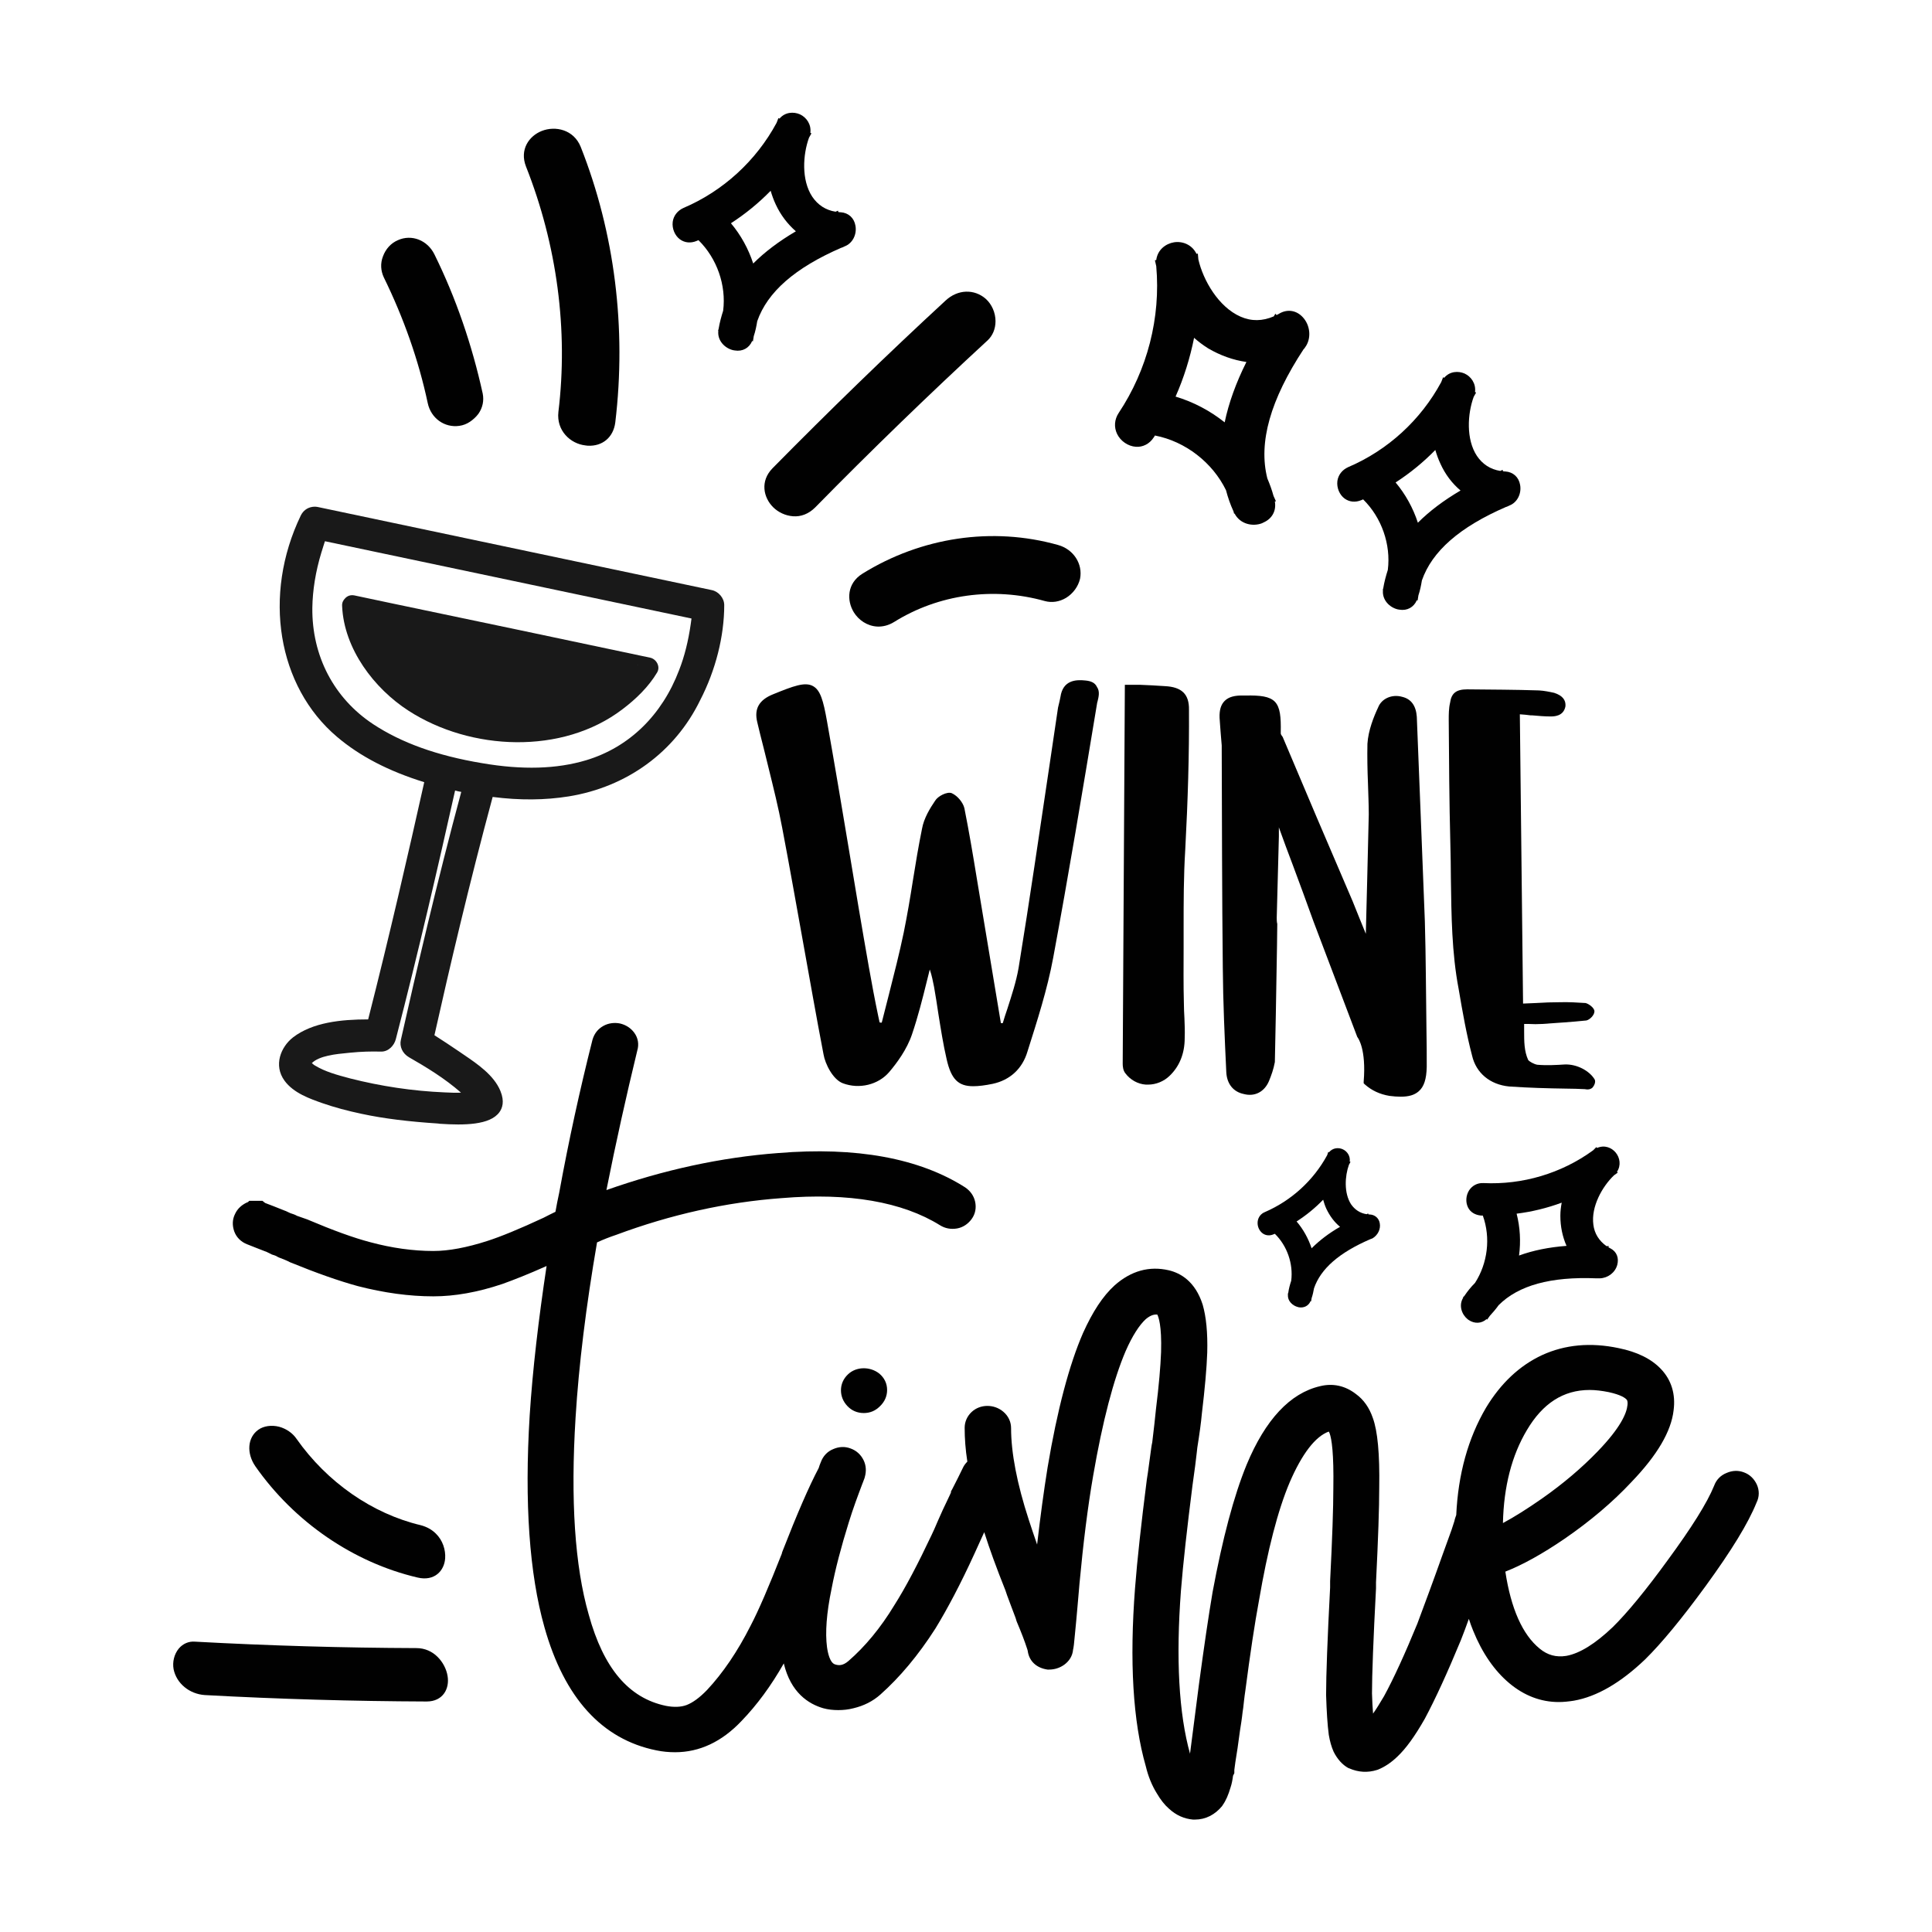<?xml version="1.0" encoding="utf-8"?>
<!-- Generator: Adobe Illustrator 24.3.0, SVG Export Plug-In . SVG Version: 6.00 Build 0)  -->
<svg version="1.1" id="Layer_1" xmlns="http://www.w3.org/2000/svg" xmlns:xlink="http://www.w3.org/1999/xlink" x="0px" y="0px"
	 viewBox="0 0 720 720" style="enable-background:new 0 0 720 720;" xml:space="preserve">
<style type="text/css">
	.st0{fill:#010101;}
	.st1{fill:#191919;}
</style>
<g>
	<path class="st0" d="M404.5,253.6c-3.6-0.4-8.4-0.1-9.3,6.1c-0.1,0.7-0.3,1.3-0.4,1.9c-0.2,0.7-0.3,1.4-0.5,2.1
		c-1.1,7.2-2.1,14.4-3.2,21.6c-3.7,24.7-7.4,50.3-11.5,75.4c-0.9,5.2-2.6,10.3-4.2,15.3c-0.6,1.8-1.2,3.5-1.7,5.3
		c-0.1,0-0.2,0-0.3,0c-0.1,0-0.2,0-0.4,0l-9-54.1c-1.4-8.6-2.9-17.5-4.6-26c-0.5-2.1-2.5-4.6-4.7-5.6c-1.7-0.7-5.2,1.1-6.2,2.8
		c-1.9,2.8-4.2,6.5-4.9,10.5c-1.3,6.4-2.4,13-3.4,19.3c-1,6.4-2.1,12.9-3.4,19.3c-1.6,7.7-3.6,15.5-5.5,23
		c-0.9,3.5-1.8,7.1-2.7,10.6c-0.1,0-0.2,0-0.3,0c-0.2,0-0.3,0-0.5-0.1l-0.5-2.3c-1.3-6.2-2.4-12.1-3.5-18.3
		c-2.6-14.7-5.1-29.7-7.5-44.2c-2.6-15.6-5.3-31.7-8.1-47.4c-1.4-7.9-2.5-11.6-5.2-13.1c-3-1.7-7.4,0-14.8,3
		c-5.3,2.1-7.2,5.4-6,10.4c0.7,3.1,1.5,6.1,2.3,9.3l0.6,2.4c0.4,1.8,0.9,3.5,1.3,5.3c1.8,7.3,3.7,14.9,5.1,22.4
		c2.7,14.1,5.2,28.4,7.7,42.2c2.5,13.8,5,28.2,7.7,42.2c0.6,3.6,3.5,9.4,7.2,10.8c6.1,2.3,13.2,0.6,17.3-4.2
		c2.8-3.3,6.6-8.4,8.5-14.1c2.2-6.5,3.9-13.2,5.5-19.7c0.4-1.5,0.7-2.9,1.1-4.4c0.8,2.3,1.2,4.6,1.6,6.5c0.6,3.3,1.1,6.7,1.6,10
		c0.9,5.6,1.8,11.4,3.1,17c1.7,7.5,4.4,10,9.9,10c2,0,4.4-0.3,7.3-0.9c6.4-1.4,11-5.6,12.9-12c3.6-11.4,7.4-23.1,9.6-35
		c5.7-30.7,10.8-61.3,16.4-95.1l0.1-0.3c0.4-1.7,1-3.8-0.2-5.5C408.1,254.5,406.7,253.8,404.5,253.6z"/>
	<path class="st0" d="M434.1,255.7c-3.1-0.2-6.3-0.4-9.4-0.5l-5.5,0l-0.8,141.2c0,0.9,0.1,2.5,1,3.6c1.8,2.4,4.6,4,7.6,4.2
		c0.3,0,0.6,0,0.9,0c2.9,0,5.8-1.2,7.9-3.2c3.7-3.5,5.7-8.3,5.7-14.1c0.1-2.6,0-5.1-0.1-7.5c-0.1-1.8-0.2-3.7-0.2-5.5
		c-0.2-7-0.1-14.1-0.1-20.9c0-2.4,0-4.9,0-7.3c0-9.5,0-19.2,0.6-28.9c1-18.7,1.5-35.8,1.4-52.3C443.2,258.7,440.4,256,434.1,255.7z"
		/>
	<path class="st0" d="M531,343.3c-0.5-12.7-1-25.5-1.5-38.3c-0.5-12.6-1-25.3-1.5-37.9c-0.3-4.1-2.1-6.6-5.4-7.4
		c-3.8-1.1-7.7,0.6-9,3.9c-1.6,3.4-3.7,8.6-4,13.6c-0.1,4.9,0,9.9,0.2,14.7c0.1,3.8,0.3,7.8,0.3,11.6c-0.2,8.3-0.4,16.6-0.6,24.9
		c-0.2,6.6-0.3,13.1-0.5,19.6c-1.6-4-3.3-8-4.9-12.1c-9.3-21.6-18.1-42.3-26.1-61.3l-0.3-0.4c-0.2-0.2-0.3-0.5-0.4-0.8l0-0.1l0-0.5
		c0.1-5.6-0.2-9.2-2.2-11.3c-2-2-5.4-2.4-10.9-2.3l-0.4,0l0,0c-0.1,0-0.2,0-0.3,0c-3.3-0.1-5.6,0.5-7.1,2c-1.4,1.4-2,3.4-1.9,6.3
		c0.1,1.9,0.3,3.7,0.4,5.5c0.1,1.6,0.3,3.2,0.4,4.8l0,1c0.1,26.8,0.1,54.6,0.4,81.8c0.1,13,0.7,26.2,1.3,38.9
		c0.2,4.4,2.6,7.4,6.5,8.2c4.1,1.1,7.7-0.8,9.4-4.8c0.9-2.2,1.7-4.4,2.2-7.1c0.2-7.5,0.5-25.7,0.8-43.3l0.1-8.1l0-0.1
		c-0.2-0.7-0.2-1.6-0.2-2.3l0.8-30.3l0-3.4c0.1,0.2,0.1,0.4,0.2,0.6c1.6,4.5,3.3,9,5,13.5c2.6,7,5.2,14,7.7,21l16.3,43l0.2,0.3
		c0.1,0.2,3.2,4.2,2.2,16.4l0,0.6l0.4,0.4c2.6,2.3,5.6,3.7,9.2,4.3c1.5,0.2,2.9,0.3,4.2,0.3c3,0,5.1-0.6,6.7-2c2-1.7,2.9-4.6,3-9.1
		v0c0-4.5,0-9-0.1-13.5C531.4,370.7,531.4,356.9,531,343.3z"/>
	<path class="st0" d="M583.1,396.7c-3,0.2-6.8,0.4-10.2,0.1c-1.2-0.2-3-1.2-3.4-1.8c-1.5-3.3-1.5-6.9-1.5-10.8c0-0.9,0-1.7,0-2.6
		c0.6,0,1.2,0,1.7,0c1.7,0.1,3.3,0.1,5,0c5.5-0.4,10.8-0.7,16.5-1.3c1.3-0.3,3-2,3-3.4c0-1.3-2.1-2.8-3.3-3.1
		c-3.1-0.2-6.4-0.4-9.6-0.3c-2.9,0-5.8,0.1-8.9,0.3c-1.5,0.1-3.2,0.1-4.8,0.2l-1.2-107.8c1.4,0.1,2.7,0.2,4.1,0.4l0.6,0
		c2.3,0.2,4.5,0.4,6.7,0.4c1.3,0,4.9,0,5.6-3.8c0.2-2.3-1.1-4-4.2-5c-1.8-0.4-3.8-0.8-5.7-0.9c-8.9-0.3-17.9-0.3-26.7-0.4
		c-4.1,0-5.9,1.4-6.4,5c-0.5,2.1-0.5,4.4-0.5,6.4c0.1,15,0.2,30.6,0.6,46.1c0.1,4.3,0.2,8.7,0.2,13c0.2,13.6,0.3,27.6,2.9,41.2
		c1.5,8.8,2.9,16.8,5,24.8c1.5,6.5,6.7,10.8,13.8,11.5c7.2,0.5,14.4,0.7,21.4,0.8c2.3,0,4.6,0.1,6.9,0.2c0.3,0.1,0.7,0.1,1,0.1
		c0.6,0,1.2-0.2,1.7-0.6c0.6-0.6,1.4-2.1,0.9-3.1C592.4,399.1,587.7,396.5,583.1,396.7z"/>
</g>
<g>
	<path class="st0" d="M316,512.2c-1.7,1.6-2.6,3.7-2.6,5.9c0,2.2,0.8,4.2,2.4,5.9c1.6,1.7,3.7,2.6,6.1,2.6c2.3,0,4.3-0.8,6-2.5
		c1.8-1.7,2.7-3.8,2.7-6.1c0-2.4-1-4.5-2.9-6.1C324.3,509.2,319.1,509.2,316,512.2z"/>
	<path class="st0" d="M654.7,553.2c-1-2.1-2.6-3.7-4.8-4.5c-2.1-0.8-4.3-0.7-6.4,0.2c-2.3,0.9-3.9,2.6-4.7,4.8
		c-2.6,6.4-8.4,15.6-17.2,27.6c-8.2,11.3-15.2,19.8-20.6,25.1c-6.5,6.2-12.3,9.8-17.3,10.7c-3.8,0.6-7-0.3-9.9-2.7l0,0
		c-6.4-5.2-10.7-14.9-12.8-28.7c6.4-2.5,13.8-6.6,22-12.2c9.6-6.6,18-13.7,25-21.2c9.7-10.1,14.8-18.9,15.7-26.7
		c0.8-6-0.8-11.3-4.7-15.4c-3.6-3.8-8.9-6.4-15.8-7.8c-10.4-2.2-20-1.3-28.5,2.6c-8.4,3.9-15.4,10.5-20.9,19.6
		c-6.7,11.4-10.4,24.8-11.1,40c-0.2,0.6-0.5,1.3-0.7,2.3c-0.6,2-1.4,4.3-2.3,6.7l-2.1,5.8c-3.4,9.6-6.6,18.2-9.4,25.7
		c-4.6,11.2-8.8,20.4-12.4,27c-1.5,2.5-2.8,4.7-4.1,6.5c-0.2-2.2-0.3-4.7-0.4-7.5c0-6.9,0.5-20.1,1.5-39.2l0-2.2
		c0.8-16,1.2-27.9,1.2-35.3c0.2-12.6-0.6-21.1-2.4-26c-1.3-3.8-3.4-6.8-6.3-8.9c-4-3.1-8.6-4.1-13.4-2.9
		c-11.1,2.6-20.3,12.4-27.3,29.2c-4.8,11.7-9,27.6-12.7,47.5c-1.5,8.8-3.2,20.4-5.1,34.5c-1.7,13.6-2.9,22.2-3.3,25.6
		c0,0.1,0,0.1,0,0.2c-4.2-15-5.3-35.5-3.4-60.8c0.8-10.1,2.3-23.4,4.3-39.2c0.1-0.6,0.3-2.1,1-7.3c0.6-4.6,0.7-6.1,0.8-6.8
		c0.8-5,1.4-9.3,1.7-12.7c1.1-9.2,1.8-16.9,2-22.7c0.2-7.5-0.4-13.4-1.7-17.9c-2.8-8.8-8.4-11.8-12.6-12.8
		c-7.3-1.7-14.1,0.2-20.2,5.6c-4.4,4-8.2,9.8-11.8,17.8c-5.1,11.7-9.6,28.6-13.2,50.1c-1.4,8.7-2.7,18.3-3.9,28.7
		c-1.2-3.4-2.2-6.5-3.1-9.2c-4.4-13.5-6.6-25-6.6-34.2c0-2.3-1-4.5-2.9-6.1c-3.4-2.9-8.6-2.9-11.8,0.1c-1.7,1.6-2.6,3.7-2.6,5.9
		c0,3.9,0.3,8.1,1,12.6c-0.7,0.7-1.3,1.5-1.7,2.4c-1.1,2.3-2.4,4.9-3.9,7.8l-0.5,0.9v0.4c-0.2,0.4-0.5,1.2-1.3,2.8
		c-1.2,2.4-2.3,4.9-3.5,7.6c-1.1,2.6-1.9,4.4-2.4,5.4c-5.1,10.8-9.7,19.6-13.9,26.2c-5.2,8.6-11,15.5-17.1,20.8
		c-2.1,1.8-3.6,1.7-4.9,1.3c-2-0.5-2.8-4.3-3.1-6.5c-0.7-5.3-0.2-12.6,1.7-21.7c1.4-7.4,3.6-15.7,6.4-24.7c1.6-5.2,3.4-10,5.1-14.5
		c0.1-0.2,0.1-0.3,0.2-0.5c0.2-0.5,0.4-1.1,0.6-1.6l0.1-0.4c0.6-2.1,0.5-4.3-0.5-6.3c-1-2-2.6-3.5-4.8-4.3c-2.1-0.8-4.3-0.7-6.4,0.2
		c-2.3,0.9-3.9,2.7-4.7,4.9c-0.3,0.7-0.6,1.5-0.8,2.2c-3.6,6.8-8.1,17.2-13.4,30.8l-0.3,0.8v0.2c-4.8,12.2-8.7,21.3-11.7,27
		c-4.8,9.5-10.3,17.6-16.2,23.9c-2.8,2.9-5.3,4.7-7.6,5.6c-2.1,0.8-4.8,0.9-7.8,0.3c-13.8-2.9-23.2-14-28.7-34
		c-5.2-18.1-6.8-42.8-4.9-73.4c1.2-19.6,3.9-41.5,8-65.3c2.4-1.1,4.7-2,7.1-2.8c20.4-7.6,41.1-12.2,61.7-13.7
		c25.1-2.1,45,1.4,59,10.1c1.9,1.2,4.1,1.6,6.4,1.2c2.2-0.4,4.1-1.7,5.4-3.5c1.4-1.9,1.8-4.2,1.3-6.5c-0.5-2.2-1.8-4-3.7-5.3
		c-17.1-10.9-40.6-15.2-69.7-12.8c-21.3,1.6-42.8,6.3-64,13.8c3.5-17.6,7.4-35.1,11.5-52c0.7-2.3,0.3-4.7-1.1-6.6
		c-1.3-1.8-3.2-3-5.4-3.5c-2.1-0.4-4.3-0.1-6.1,0.9c-2,1.1-3.4,2.8-4.1,5.2c-4.7,18.6-8.9,37.8-12.4,57c-0.5,2.4-1,4.7-1.4,7.1
		c-1.3,0.6-2.8,1.4-4.4,2.2c-9,4.2-16.1,7.1-21.1,8.7c-7.5,2.4-14.2,3.7-20,3.7c-7.5,0-15.5-1.1-23.6-3.3c-6.1-1.6-13.8-4.4-23-8.3
		l-0.2-0.1c-1.2-0.4-2.5-0.9-4-1.4c-0.7-0.4-1.5-0.7-2.5-1l-1.7-0.8l-0.3-0.1c-3-1.2-5.5-2.2-7.4-2.9l-1-0.8h-4.9l-0.5,0.5l-0.1,0
		c-2.1,0.9-3.8,2.4-4.7,4.4c-1,2-1.1,4.2-0.3,6.5c0.8,2.2,2.5,3.9,4.8,4.8c1.9,0.8,4.4,1.7,7.4,2.9l1.8,0.9l0.6,0.2
		c0.9,0.3,1.2,0.4,1.2,0.5l0.8,0.4c1.5,0.6,2.9,1.1,4,1.7l0.2,0.1c9.8,4,18.3,7,25.3,8.9c9.7,2.5,19.1,3.8,28.1,3.8
		c7.9,0,16.5-1.5,25.7-4.6c4.2-1.5,9.8-3.7,16.5-6.7c-3,19.9-5.2,38.6-6.3,55.7c-2,32.6-0.1,59.1,5.5,78.9
		c7.4,26.3,21.4,41.8,41.7,45.9c2.4,0.5,4.7,0.7,7,0.7c9.1,0,17.4-3.9,24.7-11.6c5.8-6,11.1-13.2,15.8-21.5
		c2.6,10.9,9.2,15.1,14.7,16.7c1.8,0.5,3.7,0.7,5.6,0.7c1.9,0,3.8-0.2,5.7-0.7c3.8-0.9,7.2-2.6,10-5.1c7.2-6.4,14.1-14.6,20.5-24.6
		c4.4-7.2,9.4-16.6,14.6-28c0.5-1.1,1.3-2.9,2.5-5.5c0.4-0.8,0.7-1.6,1.1-2.4c0,0.1,0.1,0.2,0.1,0.3c1.8,5.7,4.4,12.9,7.8,21.4
		c0.2,0.7,0.7,2.1,2.1,5.8c1.6,4.2,1.9,5,1.9,5.2l0.2,0.6c1.7,4,3,7.4,3.9,10.2c0.1,0.2,0.1,0.4,0.2,0.7c0.5,3.8,3.2,6.4,7.4,7
		l0.5,0c2.1,0,4-0.6,5.7-1.8c1.9-1.4,3.1-3.3,3.3-5.6c0.2-0.8,0.4-2.3,0.7-5.8c0.3-3.3,0.7-6.9,1-10.8c0.3-3.8,0.6-6.5,0.7-8.1
		c1.4-15.1,3.1-28.7,5.1-40.2c3.5-20.3,7.6-35.9,12.1-46.4c2.5-5.7,5.1-9.7,7.5-11.9c1.9-1.6,3.3-1.8,4.3-1.7
		c0.4,0.8,1.7,3.9,1.4,14c-0.2,5.3-0.8,12.4-1.9,21.2c-0.3,3.3-0.8,7.4-1.4,12.5c-0.2,0.7-0.4,2.2-1,6.7c-0.5,3.7-0.8,6-1,7
		c-2.1,16.5-3.6,30.1-4.4,40.5c-2.1,27.3-0.8,49.7,4,66.4c0.9,3.8,2.3,7.2,4.1,10.1c1.4,2.4,2.9,4.3,4.5,5.7c2.7,2.5,5.7,3.8,9,4.1
		c0.3,0,0.5,0,0.7,0c4,0,7.5-1.8,10.2-5.1l0.1-0.2c1.3-1.8,2.2-4,3-6.7c0.4-1.2,0.7-2.6,0.9-4.2l0-0.1c0,0,0,0,0,0l0.5-1v-1.2
		c0.1-1,0.3-2,0.4-3c0.5-3,1.1-6.9,1.7-11.6c0.3-1.9,0.7-4.3,1-7.1c0.1-0.7,0.3-1.7,0.5-4c0.2-1.5,0.3-2.7,0.5-3.8
		c1.8-13.8,3.5-25.1,5.1-33.7c3.2-18.7,7-33.5,11.4-43.9c4.6-10.7,9.6-17.2,14.6-19c0.1,0.2,0.2,0.4,0.3,0.6
		c0.8,2.2,1.6,7.5,1.4,20.5c0,7.2-0.4,18.9-1.2,34.6l0,2.4c-1,19.2-1.5,32.6-1.5,40.1c0.2,6.2,0.5,11,1,14.8c0.4,2.4,1,4.5,1.8,6.3
		c1.4,2.8,3.3,4.9,5.5,6.1l0.3,0.1c3.4,1.5,6.9,1.7,10.4,0.6l0.3-0.1c2.5-1,4.9-2.6,7.2-4.8c3.3-3.1,6.6-7.7,10.3-14.2
		c3.9-7.3,8.4-17.1,13.4-29.2c1-2.5,2-5.2,3-8c0.5,1.5,1,3,1.6,4.4c3.4,8.4,8,15,13.5,19.6c5.5,4.6,11.7,7,18.4,7
		c1.8,0,3.7-0.2,5.6-0.5c8.6-1.5,17.5-6.7,26.6-15.4c6.1-6,13.7-15.2,22.6-27.4c9.6-13.2,15.8-23.3,18.9-31
		C655.7,557.8,655.7,555.4,654.7,553.2z M599.5,518.8c4.6,1,6.2,2.2,6.7,2.8c0.1,0.1,0.5,0.5,0.3,2.1c-0.3,2.9-2.4,8.2-11.2,17.3
		c-5.8,6-12.7,11.9-20.7,17.5v0c-5.3,3.7-10.2,6.8-14.5,9.1c0.3-13.6,3.3-25.2,8.9-34.6c5.9-10,13.6-15,23.4-15
		C594.6,518,597,518.3,599.5,518.8z"/>
</g>
<g>
	<path class="st1" d="M269.9,225.5c0-2.6-2.1-5.1-4.7-5.6L118.7,189c-0.8-0.2-1.6-0.2-2.3-0.1c-1.9,0.3-3.4,1.4-4.3,3.2l0,0
		c-14.3,29.7-8.7,63.7,13.5,82.5c8.6,7.3,19.3,12.8,32.5,16.9c-5.9,26.4-12.9,57-20.9,88.4c-10.1,0-20.7,1.1-28,6.7
		c-4.6,3.6-7.3,10.4-3.2,16.1c3.4,4.7,9.6,6.8,14.1,8.4c4.6,1.6,9.5,2.9,14.7,4c8.4,1.8,17.7,2.9,28.4,3.6l0.8,0.1
		c9,0.6,18.6,0.5,22.1-4.3c1.1-1.5,2-4,0.4-7.9c-2.4-5.9-8.6-10.1-13.6-13.5c-0.6-0.4-1.3-0.9-1.9-1.3c-3.1-2.1-6.1-4.1-9.1-6
		c5.6-25,13-56.6,21.7-88.8c10.2,1.3,19.5,1.2,28.3-0.2c21.7-3.5,39.6-16.5,49-35.8C266.7,249.8,269.9,237.1,269.9,225.5z
		 M165.7,407.1c-11.9-0.5-23.8-2.3-35.2-5.2c-4.9-1.3-9.3-2.5-13.1-4.8c-0.4-0.2-0.8-0.6-1.2-0.9c0,0,0,0,0,0
		c2.8-2.8,9.2-3.4,13.4-3.8l1-0.1c4-0.4,7.8-0.5,11.3-0.4c2.9,0.1,5-2.3,5.6-4.6c8.5-32.8,15.9-65,22.1-92.7
		c0.7,0.2,1.5,0.4,2.2,0.5c0,0,0,0,0.1,0c-9.1,33.8-16.8,67-22.5,92.4c-0.6,2.5,0.6,5.1,3,6.5c6.3,3.6,13.4,7.9,19.4,13.2
		C169.9,407.3,167.8,407.2,165.7,407.1z M179.6,284.4c-16.8-2.8-30-7.6-40.5-14.5c-14.7-9.7-22.9-25.5-22.7-43.4
		c0.1-6.5,1.2-13.5,3.4-20.7l0.1-0.3c0.5-1.5,0.8-2.7,1.2-3.8l136.6,28.8c-0.1,0.7-0.2,1.5-0.3,2.2c-0.9,6.2-2.3,11.9-4.3,17
		c-6.4,16.9-18.7,28.8-34.6,33.6C207.5,286.6,194.7,287,179.6,284.4z"/>
	<path class="st1" d="M232,264.3c4.9-3.7,9.7-8.3,12.9-13.7c1.3-2.2-0.3-5-2.6-5.5c-32.2-6.8-64.3-13.6-96.5-20.3
		c-4.6-1-9.1-1.9-13.7-2.9c-1.5-0.3-2.7,0.2-3.5,1.1c-0.7,0.7-1.2,1.6-1.1,2.9c0.7,15.9,11.9,30.7,24.8,39
		C175.4,279.8,209.6,281.4,232,264.3z M237.6,247.9C237.3,248.2,238,247.4,237.6,247.9L237.6,247.9z"/>
</g>
<g>
	<path class="st0" d="M201.9,48.8c-4.8,1.9-8.3,7-5.9,13.2c11.6,29.3,15.8,61,12.1,91.5c-0.8,7,4.5,11.9,10.1,12.5
		c0.3,0,0.5,0.1,0.8,0.1c5.5,0.3,9.6-3.1,10.3-8.7c4.2-35.1-0.2-70.6-12.9-102.7C213.8,48.3,207,46.8,201.9,48.8z"/>
	<path class="st0" d="M371,119.7c0-3.2-1.4-6.3-3.6-8.3c-4.3-3.8-10.5-3.6-15,0.6c-21.9,20.2-43.6,41.3-64.5,62.5
		c-4.7,4.8-3.4,10.9,0.2,14.5c1.9,1.9,4.6,3.2,7.5,3.4c2.8,0.2,5.7-0.8,8.2-3.3c20.8-21.2,42.5-42.2,64.3-62.3
		C369.9,125.1,371,122.6,371,119.7z"/>
	<path class="st0" d="M394.3,203.1c-24.5-6.9-51-2.9-72.9,10.7c-5.8,3.6-5.9,10-3.2,14.4c1.8,2.9,5,5.1,8.7,5.3
		c2,0.1,4.2-0.4,6.3-1.7c16.5-10.3,37-13.2,56.2-7.8c2.6,0.7,5.4,0.3,7.9-1.2c2.6-1.6,4.5-4.2,5.2-7.1
		C403.6,210.2,400.1,204.7,394.3,203.1z"/>
	<path class="st0" d="M148.3,89.5c-2.6,1.1-4.6,3.3-5.6,6.1c-1,2.6-0.8,5.3,0.3,7.7l0,0c7.4,15.1,13,30.9,16.4,46.9
		c1.2,5.7,6.3,9.3,11.8,8.5c1.4-0.2,2.7-0.7,3.9-1.5c1.2-0.8,2.3-1.8,3.2-3c1.6-2.3,2.1-4.9,1.6-7.5c-4-18.2-10-35.7-18-51.9
		C159.3,89.5,153.4,87.2,148.3,89.5z"/>
	<path class="st0" d="M66.6,614.4c-1.7,2.1-2.4,5-1.9,7.7c1.1,5.3,5.9,9.2,11.6,9.6c27.5,1.5,55.4,2.3,82.7,2.4
		c6.1,0,8.6-4.8,7.8-9.5c-0.4-2.5-1.7-5.1-3.7-7.1c-2-2-4.7-3.3-7.9-3.3c-27.3-0.1-55-0.9-82.5-2.4
		C70.4,611.6,68.2,612.5,66.6,614.4z"/>
	<path class="st0" d="M95.2,546.5c14.5,20.7,36.5,35.8,60.4,41.4c6.3,1.5,10-2.5,10.3-7.2c0.2-3.1-0.9-6.7-3.5-9.2
		c-1.4-1.4-3.3-2.5-5.6-3.1c-18.1-4.3-34.9-16-46.3-32.2c-1.5-2.2-3.9-3.8-6.5-4.5c-2.8-0.7-5.7-0.3-7.7,1.1
		C92.2,535.7,91.8,541.6,95.2,546.5z"/>
</g>
<g>
	<path class="st0" d="M602.7,471.4c0.7-2.6-0.2-5-2.6-6.2c-0.3-0.1-0.5-0.3-0.7-0.4l0.2-0.4l-0.9,0c-2.8-2-4.5-4.7-4.9-8
		c-0.9-6.7,3.3-14.2,7.7-18.4l1.4-1l-0.3-0.3c1.6-2.4,1.1-5.3-0.5-7.2c-1.5-1.8-4.1-2.9-6.9-1.7l-0.3-0.3l-1.2,1.2
		c-11.8,8.6-26.3,12.9-40.9,12.2c-2.2-0.1-4.1,0.9-5.3,2.7c-1.2,1.9-1.4,4.4-0.4,6.4c0.9,1.8,2.7,2.8,4.8,3c0.2,0,0.5,0,0.7,0
		c3,8.3,1.8,17.8-2.9,25.1c-1.5,1.5-2.8,3.1-4,4.9l-0.5,0.5l0.1,0.1c-1.8,2.9-0.5,6.3,1.6,8c0.1,0.1,0.3,0.2,0.4,0.3
		c2.2,1.5,4.8,1.4,6.7-0.3l0.2,0.2l1-1.4c1.2-1.3,2.3-2.6,3.3-4c7.4-7.4,19.4-10.7,36.5-10l0.1,0l0,0c0.4,0,0.7,0,1.1,0
		C599.2,476.3,601.9,474.3,602.7,471.4z M583.8,464.3c-6.6,0.5-12.5,1.7-17.7,3.6c0.7-5.2,0.4-10.5-0.9-15.6
		c5.7-0.7,11.4-2.1,16.8-4.1c-0.3,1.6-0.5,3.2-0.5,4.9C581.5,457.1,582.3,460.9,583.8,464.3z"/>
	<path class="st0" d="M514.2,455.9c-0.3-1.9-1.8-3.2-3.7-3.3c-0.2,0-0.4,0-0.6-0.1l0-0.3l-0.6,0.3c-2.5-0.4-4.4-1.7-5.8-3.7
		c-2.7-4.2-2.3-10.5-0.8-14.7l0.6-1.1l-0.3-0.1c0.3-2.1-1-3.9-2.6-4.6c-1.5-0.7-3.7-0.6-5.1,1.1l-0.3-0.1l-0.4,1.2
		c-5.1,9.4-13.3,16.9-23.2,21.2c-1.5,0.6-2.5,1.9-2.7,3.5c-0.2,1.7,0.5,3.4,1.8,4.4c1.2,0.9,2.7,1,4.1,0.4c0.2-0.1,0.3-0.1,0.5-0.2
		c4.6,4.5,6.9,11.2,6.1,17.5c-0.5,1.5-0.9,3-1.1,4.5l-0.2,0.5l0.1,0c-0.3,2.5,1.7,4.3,3.7,4.8c0.1,0,0.3,0.1,0.4,0.1
		c1.9,0.3,3.6-0.6,4.3-2.3l0.2,0.1l0.2-1.2c0.4-1.2,0.7-2.5,0.9-3.7c2.5-7.3,9.4-13.3,21-18.3l0,0l0,0c0.3-0.1,0.5-0.2,0.8-0.3
		C513.5,460.3,514.6,458,514.2,455.9z M499.4,457.2c-4.2,2.4-7.7,5.1-10.6,8c-1.2-3.6-3.1-7.1-5.6-10c3.6-2.3,6.9-5,9.9-8.1
		c0.3,1.1,0.7,2.3,1.2,3.4C495.6,453.2,497.3,455.5,499.4,457.2z"/>
	<g>
		<path class="st0" d="M485.5,118.2c-2.4-2.6-5.8-3.1-8.8-1.3c-0.3,0.2-0.7,0.4-1,0.5l-0.4-0.5l-0.6,1c-4.2,1.8-8.3,1.9-12.4,0.1
			c-8.2-3.6-13.9-13.5-15.7-21.3l-0.2-2.2l-0.5,0.1c-1.7-3.5-5.3-4.8-8.4-4.3c-3,0.5-6.1,2.7-6.6,6.6l-0.5,0.1l0.5,2.2
			c1.7,19.2-3.3,38.6-14,54.7c-1.6,2.4-1.8,5.3-0.6,7.8c1.3,2.7,4.1,4.6,7,4.8c2.6,0.2,5.1-1.1,6.6-3.4c0.2-0.3,0.4-0.5,0.5-0.8
			c11.4,2.2,21.5,10.1,26.5,20.4c0.7,2.7,1.6,5.3,2.8,7.9l0.2,0.8l0.2,0c2.1,4,6.8,4.9,10.2,3.6c0.2-0.1,0.4-0.2,0.6-0.3
			c3.2-1.4,4.8-4.4,4.2-7.8l0.4-0.1l-0.9-2c-0.6-2.2-1.4-4.4-2.3-6.5c-3.4-13.4,1.1-29.3,13.6-48.3l0.1,0l0,0
			c0.3-0.4,0.5-0.8,0.8-1.2C488.7,125.6,488.2,121.1,485.5,118.2z M464.5,134.9c-3.9,7.8-6.6,15.3-8.1,22.5
			c-5.4-4.3-11.6-7.6-18.3-9.6c3.1-7,5.4-14.4,6.9-21.9c1.6,1.4,3.3,2.7,5.2,3.9C454.8,132.5,459.6,134.2,464.5,134.9z"/>
		<path class="st0" d="M566.5,180.7c-0.5-2.9-2.6-4.8-5.5-5c-0.3,0-0.6,0-0.9-0.1l-0.1-0.5l-0.9,0.4c-3.7-0.6-6.6-2.5-8.7-5.6
			c-4.1-6.2-3.5-15.7-1.2-22l0.9-1.6l-0.4-0.2c0.4-3.2-1.5-5.8-3.9-6.9c-2.3-1-5.5-0.9-7.6,1.6l-0.4-0.2l-0.7,1.8
			c-7.6,14.1-19.9,25.4-34.7,31.7c-2.2,1-3.7,2.9-4,5.2c-0.3,2.5,0.8,5.1,2.7,6.5c1.8,1.3,4,1.5,6.2,0.6c0.2-0.1,0.5-0.2,0.7-0.3
			c6.9,6.8,10.4,16.8,9.2,26.3c-0.7,2.2-1.3,4.4-1.7,6.8l-0.2,0.7l0.1,0c-0.4,3.7,2.5,6.5,5.5,7.2c0.2,0,0.4,0.1,0.6,0.1
			c2.9,0.5,5.4-0.9,6.5-3.5l0.3,0.1l0.3-1.9c0.6-1.8,1-3.7,1.3-5.6c3.8-10.9,14.1-19.9,31.4-27.4l0.1,0l0,0c0.4-0.2,0.8-0.3,1.1-0.5
			C565.4,187.3,567.1,184,566.5,180.7z M544.3,182.8c-6.3,3.7-11.6,7.7-15.9,12c-1.8-5.5-4.6-10.6-8.3-15
			c5.4-3.5,10.3-7.5,14.8-12.1c0.5,1.7,1.1,3.4,1.9,5.1C538.6,176.8,541.2,180.2,544.3,182.8z"/>
		<path class="st0" d="M318.8,84.1c-0.5-2.9-2.6-4.8-5.5-5c-0.3,0-0.6,0-0.9-0.1l-0.1-0.5l-0.9,0.4c-3.7-0.6-6.6-2.5-8.7-5.6
			c-4.1-6.2-3.5-15.7-1.2-22l0.9-1.6l-0.4-0.2c0.4-3.2-1.5-5.8-3.9-6.9c-2.3-1-5.5-0.9-7.6,1.6l-0.4-0.2l-0.7,1.8
			c-7.6,14.1-19.9,25.4-34.7,31.7c-2.2,1-3.7,2.9-4,5.2c-0.3,2.5,0.8,5.1,2.7,6.5c1.8,1.3,4,1.5,6.2,0.6c0.2-0.1,0.5-0.2,0.7-0.3
			c6.9,6.8,10.4,16.8,9.2,26.3c-0.7,2.2-1.3,4.4-1.7,6.8l-0.2,0.7l0.1,0c-0.4,3.7,2.5,6.5,5.5,7.2c0.2,0,0.4,0.1,0.6,0.1
			c2.9,0.5,5.4-0.9,6.5-3.5l0.3,0.1l0.3-1.9c0.6-1.8,1-3.7,1.3-5.6c3.8-10.9,14.1-19.9,31.4-27.4l0.1,0l0,0c0.4-0.2,0.8-0.3,1.1-0.5
			C317.7,90.7,319.4,87.4,318.8,84.1z M296.6,86.2c-6.3,3.7-11.6,7.7-15.9,12c-1.8-5.5-4.6-10.6-8.3-15c5.4-3.5,10.3-7.5,14.8-12.1
			c0.5,1.7,1.1,3.4,1.9,5.1C290.9,80.1,293.5,83.5,296.6,86.2z"/>
	</g>
</g>
</svg>
